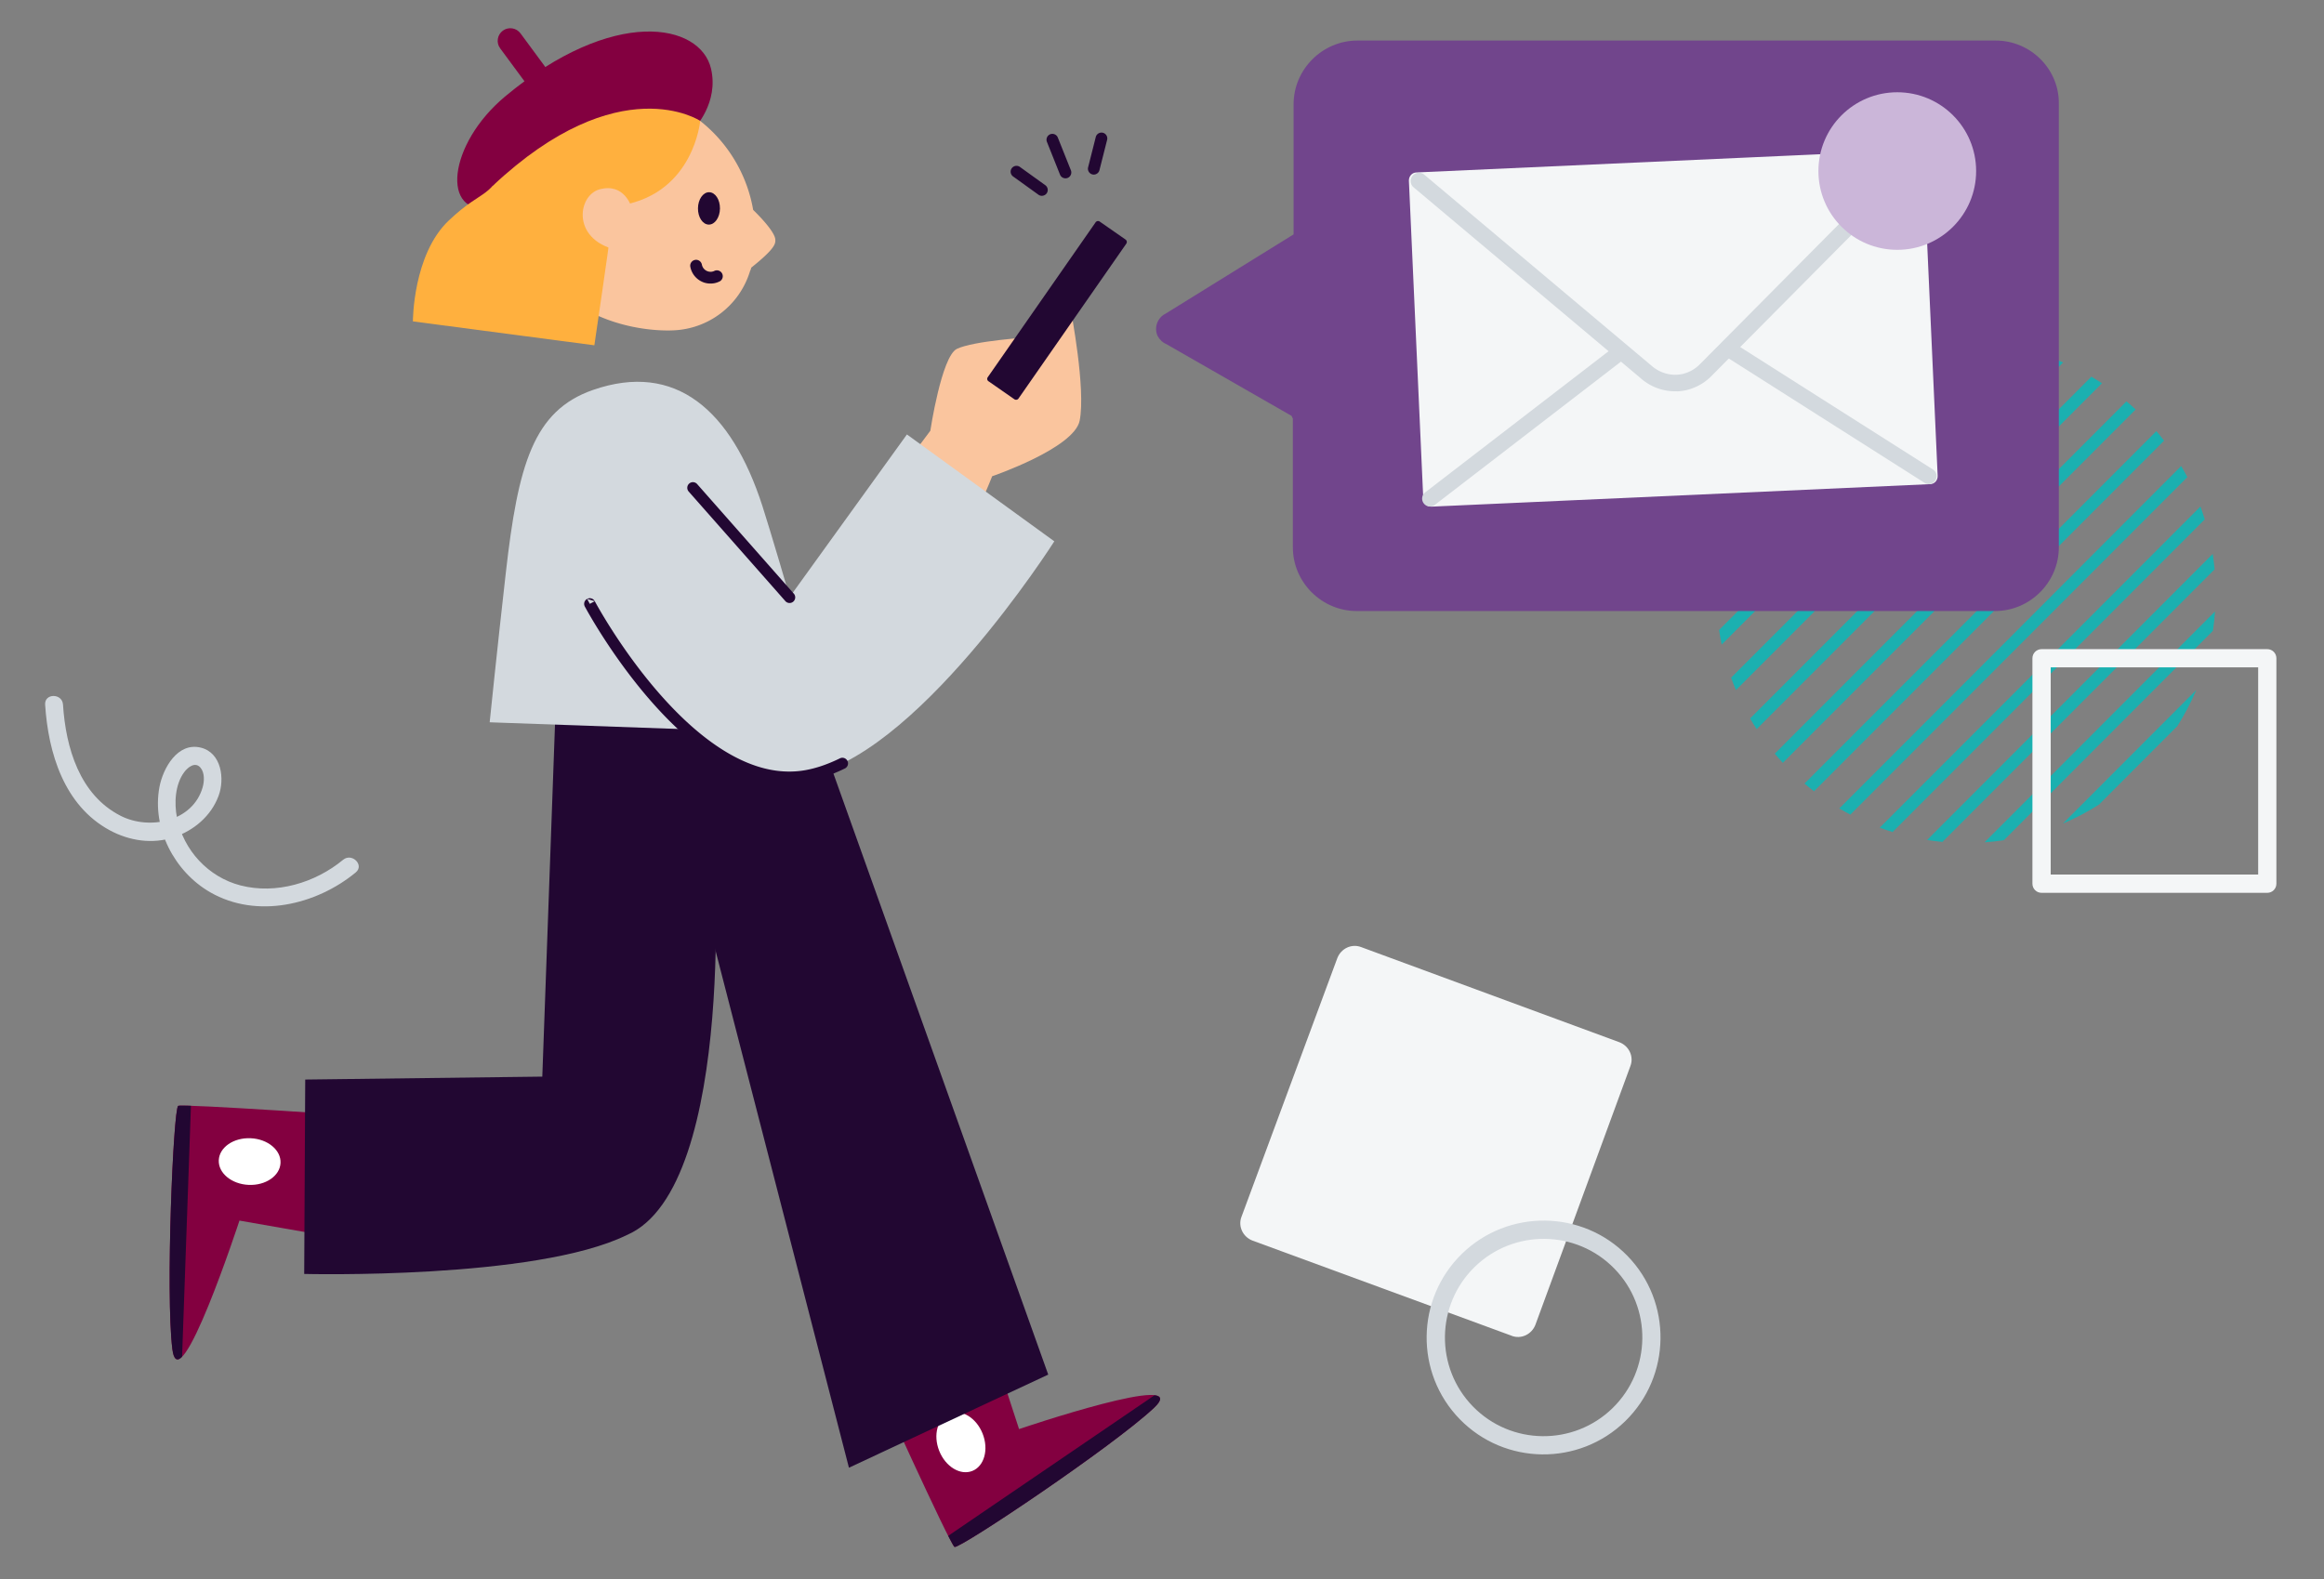 <svg xmlns="http://www.w3.org/2000/svg" fill="none" viewBox="0 0 412 280">
  <rect x="0" y="0" width="412" height="280" fill="#808080" stroke="none"/>
  <path fill="#1BB0B0" d="M372.65 67.96c-.62-.4-1.25-.79-1.89-1.17l-60.5 60.61c.37.64.76 1.27 1.16 1.89l61.23-61.34v.01Zm-6.9-3.69c-.72-.31-1.46-.59-2.2-.86l-56.66 56.76c.27.74.55 1.48.86 2.2l58.01-58.11-.01.01Zm12.85 8.33c-.53-.49-1.07-.97-1.62-1.43l-62.35 62.47c.46.55.94 1.1 1.43 1.63l62.55-62.66-.01-.01Zm-20.91-10.85c-.85-.18-1.72-.34-2.59-.47l-50.34 50.43c.13.87.29 1.74.46 2.59l52.46-52.56.01.01Zm-12.84-.79-40.4 40.47c-.09 1.06-.14 2.13-.15 3.21l43.76-43.84c-1.08.01-2.15.07-3.21.15v.01Zm38.8 17.18c-.44-.58-.9-1.14-1.37-1.69l-62.38 62.49c.55.47 1.11.93 1.69 1.37l62.06-62.17Zm8.96 22.81c-.09-.92-.2-1.82-.34-2.72l-50.63 50.72c.9.14 1.8.25 2.72.34l48.25-48.33v-.01Zm-6.62 27.83c1.28-2.04 2.42-4.18 3.36-6.42l-23.63 23.67c2.24-.95 4.38-2.08 6.41-3.37l13.85-13.88h.01Zm6.32-16.92c.17-1.13.29-2.28.37-3.43l-40.86 40.93c1.15-.08 2.3-.2 3.43-.37l37.06-37.13Zm-2.22-22.04-56.85 56.95c.75.28 1.51.53 2.28.77l55.34-55.44c-.24-.77-.49-1.53-.77-2.29v.01Zm-83.87 2.3 29.32-29.37c-1.67.51-3.3 1.13-4.89 1.83l-22.6 22.64c-.7 1.59-1.32 3.22-1.83 4.89v.01Zm81.55-7.52c-.35-.66-.71-1.32-1.09-1.96l-60.61 60.72c.64.38 1.3.74 1.96 1.09l59.74-59.84v-.01Z"/>
  <path fill="#F4F6F7" d="M401.94 158.32h-40.01c-.9 0-1.62-.72-1.62-1.62v-39.97c0-.89.72-1.62 1.62-1.62h40.01c.9 0 1.62.72 1.62 1.62v39.97c0 .9-.72 1.62-1.62 1.62Zm-38.39-3.24h36.78v-36.74h-36.78v36.74Zm-95.57 81.78-45.93-16.87c-1.7-.65-2.61-2.52-1.96-4.22l16.99-45.87c.65-1.7 2.52-2.61 4.22-1.96l45.78 16.87c1.7.65 2.61 2.52 1.96 4.22l-16.84 45.88c-.65 1.7-2.52 2.61-4.22 1.96v-.01Z"/>
  <path fill="#D3D9DE" d="M288.12 252.01c-8.19 7.99-21.35 7.83-29.33-.35-7.98-8.18-7.81-21.34.38-29.33 8.19-7.99 21.35-7.83 29.33.35 7.98 8.18 7.81 21.34-.38 29.33Zm-26.68-27.36c-6.91 6.74-7.06 17.84-.32 24.75 6.74 6.91 17.83 7.04 24.75.3 6.92-6.75 7.06-17.84.32-24.75-6.74-6.91-17.83-7.04-24.75-.3Z"/>
  <path fill="#830040" d="M66.1 198.03s-33.84-2.35-34.52-1.93c-.85.67-2.24 33.2-1.03 43.09 1.2 9.89 11.9-22.75 11.9-22.75l28.23 4.94"/>
  <path fill="#220732" d="M33.85 196.08c-1.33-.04-2.17-.04-2.27.02-.85.67-2.24 33.2-1.03 43.09.24 2 .88 2.26 1.73 1.4l1.57-44.5v-.01Z"/>
  <path fill="#fff" d="M49.733 206.22c.103-2.284-2.265-4.246-5.288-4.383-3.024-.136-5.558 1.605-5.661 3.89-.103 2.284 2.265 4.246 5.288 4.382 3.024.136 5.558-1.605 5.66-3.889Z"/>
  <path fill="#830040" d="M154.76 243.73s13.71 30.29 14.46 30.58c1.05.29 28.09-17.84 35.35-24.66 7.26-6.82-23.91 3.76-23.91 3.76l-8.49-26.02"/>
  <path fill="#220732" d="M169.22 274.32c1.05.29 28.09-17.84 35.35-24.66 1.53-1.44 1.34-2.1.11-2.25l-36.58 24.93c.61 1.2 1.02 1.94 1.13 1.98h-.01Z"/>
  <path fill="#fff" d="M172.371 260.835c2.126-.843 2.943-3.808 1.827-6.621-1.117-2.813-3.745-4.409-5.87-3.566-2.125.844-2.943 3.808-1.826 6.621 1.116 2.813 3.744 4.41 5.869 3.566Z"/>
  <path fill="#220732" d="m121.2 146.66 29.3 113.6 35.33-16.51-40.96-114.64-31.1-11.98"/>
  <path fill="#220732" d="m126.36 113.5-27.56 3.63-2.66 73.78-42.03.52-.18 34.47s40.96 1.05 57.15-6.88c19.94-8.41 15.44-71.94 15.35-67.24"/>
  <path fill="#D3D9DE" d="M147.09 130.22s-9.2-32-11.93-40.49c-5.5-17.02-15.4-25.67-30.04-20.58-10.57 3.68-13.28 13.22-15.46 32.52-1.54 13.56-2.85 26.41-2.85 26.41l60.29 2.14h-.01Z"/>
  <path fill="#FAC59E" d="m142.35 106.65 22.58-30.27s1.97-13.12 4.69-14.51c3-1.44 12.75-2.05 12.75-2.05l7.47-4.78s2.69 13.92 1.56 19.57c-1.02 4.89-15.51 9.84-15.51 9.84s-12.88 33.22-27 38.16"/>
  <path fill="#220732" d="m175.25 67.61 4.58 3.19c.24.16.56.11.73-.13l19.11-27.46c.16-.24.11-.56-.13-.73l-4.58-3.19a.527.527 0 0 0-.73.13l-19.15 27.51c-.13.24-.06.53.16.68h.01Zm13.63-35.99c.13 0 .26-.02.39-.07.53-.21.79-.82.58-1.35l-2.32-5.81c-.21-.53-.82-.79-1.35-.58-.53.21-.79.82-.58 1.35l2.32 5.81c.16.4.55.65.96.65Zm5.02-.66c.46 0 .89-.31 1.01-.78l1.36-5.38c.14-.56-.2-1.12-.75-1.26-.55-.13-1.12.2-1.26.75l-1.36 5.38a1.039 1.039 0 0 0 1 1.29Zm-9.2 3.76c.32 0 .64-.15.85-.43.33-.46.23-1.11-.24-1.45l-4.5-3.24c-.46-.33-1.11-.23-1.45.24-.33.46-.23 1.11.24 1.45l4.5 3.24c.18.13.39.19.6.2v-.01Z"/>
  <path fill="#D3D9DE" d="m122.84 86.5 17.12 19.41 20.82-28.87 26.13 18.95s-24.98 39.28-44.87 41.71c-19.89 2.43-37.47-30.61-37.47-30.61"/>
  <path fill="#220732" fill-rule="evenodd" d="M105.443 106.61a1 1 0 0 0-1.353-.413l1.353.413Zm-.883.47-.883.47a1.001 1.001 0 0 1 .413-1.353m.47.883-.883.47.004.007.011.02.04.074a48.513 48.513 0 0 0 .757 1.344c.526.91 1.298 2.204 2.286 3.749 1.976 3.085 4.824 7.181 8.305 11.206 3.477 4.02 7.614 8.003 12.177 10.832 4.564 2.829 9.622 4.545 14.894 3.9 2.519-.307 5.088-1.169 7.629-2.414a1 1 0 1 0-.88-1.796c-2.399 1.175-4.75 1.952-6.991 2.225-4.672.571-9.271-.933-13.598-3.615-4.327-2.683-8.314-6.504-11.718-10.44-3.4-3.931-6.191-7.944-8.133-10.977a95.296 95.296 0 0 1-2.24-3.671 68.712 68.712 0 0 1-.583-1.028l-.147-.268-.036-.067-.009-.017-.002-.004m16.736-20.86a1 1 0 0 1 1.411.088l17.12 19.411a1 1 0 1 1-1.5 1.322l-17.12-19.41a1 1 0 0 1 .089-1.41Z" clip-rule="evenodd"/>
  <path fill="#71458C" d="M353.8 7.19H240.64c-6.2 0-11.31 5.1-11.31 11.29v23.08L206.6 55.64c-1.46.73-2.07 2.55-1.34 4.01.37.61.85 1.1 1.46 1.34l22.24 12.75.24.49v22.83c0 6.19 5.11 11.29 11.31 11.29h113.17c6.2 0 11.31-5.1 11.31-11.29V18.48c.12-6.19-4.98-11.29-11.19-11.29Z"/>
  <path fill="#F4F6F7" d="M342.46 85.81c-.09.03-.18.04-.28.04l-88.4 3.99c-.77.03-1.43-.57-1.46-1.34l-2.55-56.46c-.01-.37.12-.73.36-1.01.25-.28.59-.44.97-.45l88.4-3.99c.77-.03 1.43.57 1.46 1.34l2.55 56.46c.01.37-.12.73-.36 1.01-.19.2-.42.35-.69.41Z"/>
  <path fill="#D3D9DE" d="M342.28 85.8c-.36.1-.75.04-1.09-.18l-40.86-25.96a6.674 6.674 0 0 0-7.61.34l-38.35 29.53c-.61.47-1.49.36-1.96-.26a1.4 1.4 0 0 1 .25-1.96l38.35-29.53c3.13-2.41 7.47-2.61 10.8-.49l40.86 25.96c.66.41.84 1.28.43 1.93-.19.32-.5.53-.83.61l.01.01Z"/>
  <path fill="#F4F6F7" d="m339.6 28.11-37.04 37.33c-1.05 1.12-2.34 1.88-3.71 2.24h.01c-2.42.63-5.1.05-7.13-1.78l-40.19-33.79"/>
  <path fill="#D3D9DE" d="M297.3 69.38c-2.37.09-4.72-.75-6.54-2.4l-40.15-33.76a1.46 1.46 0 0 1-.18-2.06c.52-.62 1.45-.7 2.07-.18l40.19 33.79c1.61 1.45 3.73 2 5.74 1.51.02 0 .04-.01.06-.02 1.14-.3 2.18-.93 3.01-1.82l37.07-37.36c.57-.57 1.5-.58 2.07 0 .58.57.58 1.5 0 2.07L303.6 66.48a9.167 9.167 0 0 1-4.28 2.6l-.09.03c-.64.17-1.29.26-1.94.29l.01-.02Z"/>
  <path fill="#CBB6D9" d="M336.35 44.3c7.72 0 13.98-6.25 13.98-13.97 0-7.72-6.26-13.97-13.98-13.97-7.72 0-13.98 6.25-13.98 13.97 0 7.72 6.26 13.97 13.98 13.97Z"/>
  <path fill="#830040" d="M94.02 15.18c-.4-.15-.76-.41-1.04-.77l-4.31-5.84c-.74-.99-.52-2.4.47-3.13s2.4-.52 3.13.47l4.31 5.84c.74.99.52 2.4-.47 3.13-.63.46-1.41.55-2.09.3Z"/>
  <path fill="#830040" d="M87.13 36.86c-9.06 1.54-7.75-11.26 2.41-19.75 19.19-16.02 34.62-13.02 36.51-4.93 1.41 6.03-2.92 10.52-2.92 10.52L87.12 36.86h.01Z"/>
  <path fill="#FAC59E" d="m133.09 47.8.09-.34c4.32-3.44 4.29-4.28 4.27-4.95-.04-1.32-2.67-4.07-3.93-5.29-1.16-6.77-5.04-12.85-10.67-16.72a19.4 19.4 0 0 0-10.57-3.77c-10.7-.53-19.85 7.74-20.38 18.45-.2 4.16.97 8.34 3.3 11.77 3.54 5.3 8.31 8.21 12.68 9.79 5.94 2.15 11.13 1.86 11.48 1.84 6.33-.25 11.78-4.47 13.61-10.52l.06-.11.05-.16.01.01Z"/>
  <path fill="#220732" d="M127.635 36.98c.02-1.586-.837-2.881-1.914-2.895-1.077-.013-1.966 1.261-1.985 2.846-.02 1.585.837 2.88 1.914 2.894 1.077.013 1.966-1.26 1.985-2.846Z"/>
  <path fill="#fff" d="M122.74 46.87a2.598 2.598 0 0 0 3.04 2.08c.24-.05.47-.12.69-.23"/>
  <path fill="#220732" d="M124.73 50.07a3.665 3.665 0 0 1-2.35-2.76c-.11-.57.27-1.11.83-1.22.57-.11 1.11.27 1.22.83.16.85.98 1.4 1.82 1.25.14-.03.28-.07.41-.14a1.043 1.043 0 0 1 .94 1.86c-.31.15-.63.27-.97.33-.66.12-1.32.06-1.91-.15h.01Z"/>
  <path fill="#FFB03E" d="M124.14 21.44c-11.09-9.15-28.29-7-33.78 6.08-3.46 8.24-4.42 5.54-10.8 11.58-6.38 6.04-6.36 17.89-6.36 17.89l32.17 4.24s2.74-18.65 2.67-18.72l1.39-5.93c.29-.07.6-.14.94-.21 12.66-2.28 13.76-14.93 13.76-14.93h.01Z"/>
  <path fill="#FAC59E" d="M111.94 36.72s-1.21-4.33-5.63-3.15c-4.05 1.09-5.1 9.44 3.84 10.91"/>
  <path fill="#830040" d="M124.14 21.44s-14.33-9.58-36.78 11.5l-.03-8.15 18.06-12.51 16 3.77 2.75 5.39Z"/>
  <path fill="#D3D9DE" d="M8 124.94c.55 8.59 3.37 17.91 11.44 22.28 3.47 1.88 7.6 2.52 11.39 1.24 3.55-1.19 6.61-3.78 7.92-7.34 1.12-3 .52-7.62-3.12-8.54-4.14-1.04-6.74 3.64-7.37 7.01-1.35 7.3 2.66 14.99 9.02 18.64 8.25 4.73 18.76 2.26 25.79-3.53 1.57-1.3-.68-3.53-2.24-2.24-4.95 4.09-11.9 6.18-18.22 4.54-5.68-1.48-10.08-6.22-11.23-11.99-.52-2.58-.35-5.9 1.28-8.09.64-.87 1.93-1.9 2.87-.81.78.9.7 2.43.4 3.49-1.74 6.11-9.44 7.66-14.53 5.07-7.3-3.71-9.74-12.11-10.23-19.73-.13-2.03-3.29-2.04-3.17 0h-.01H8Z"/>
</svg>
